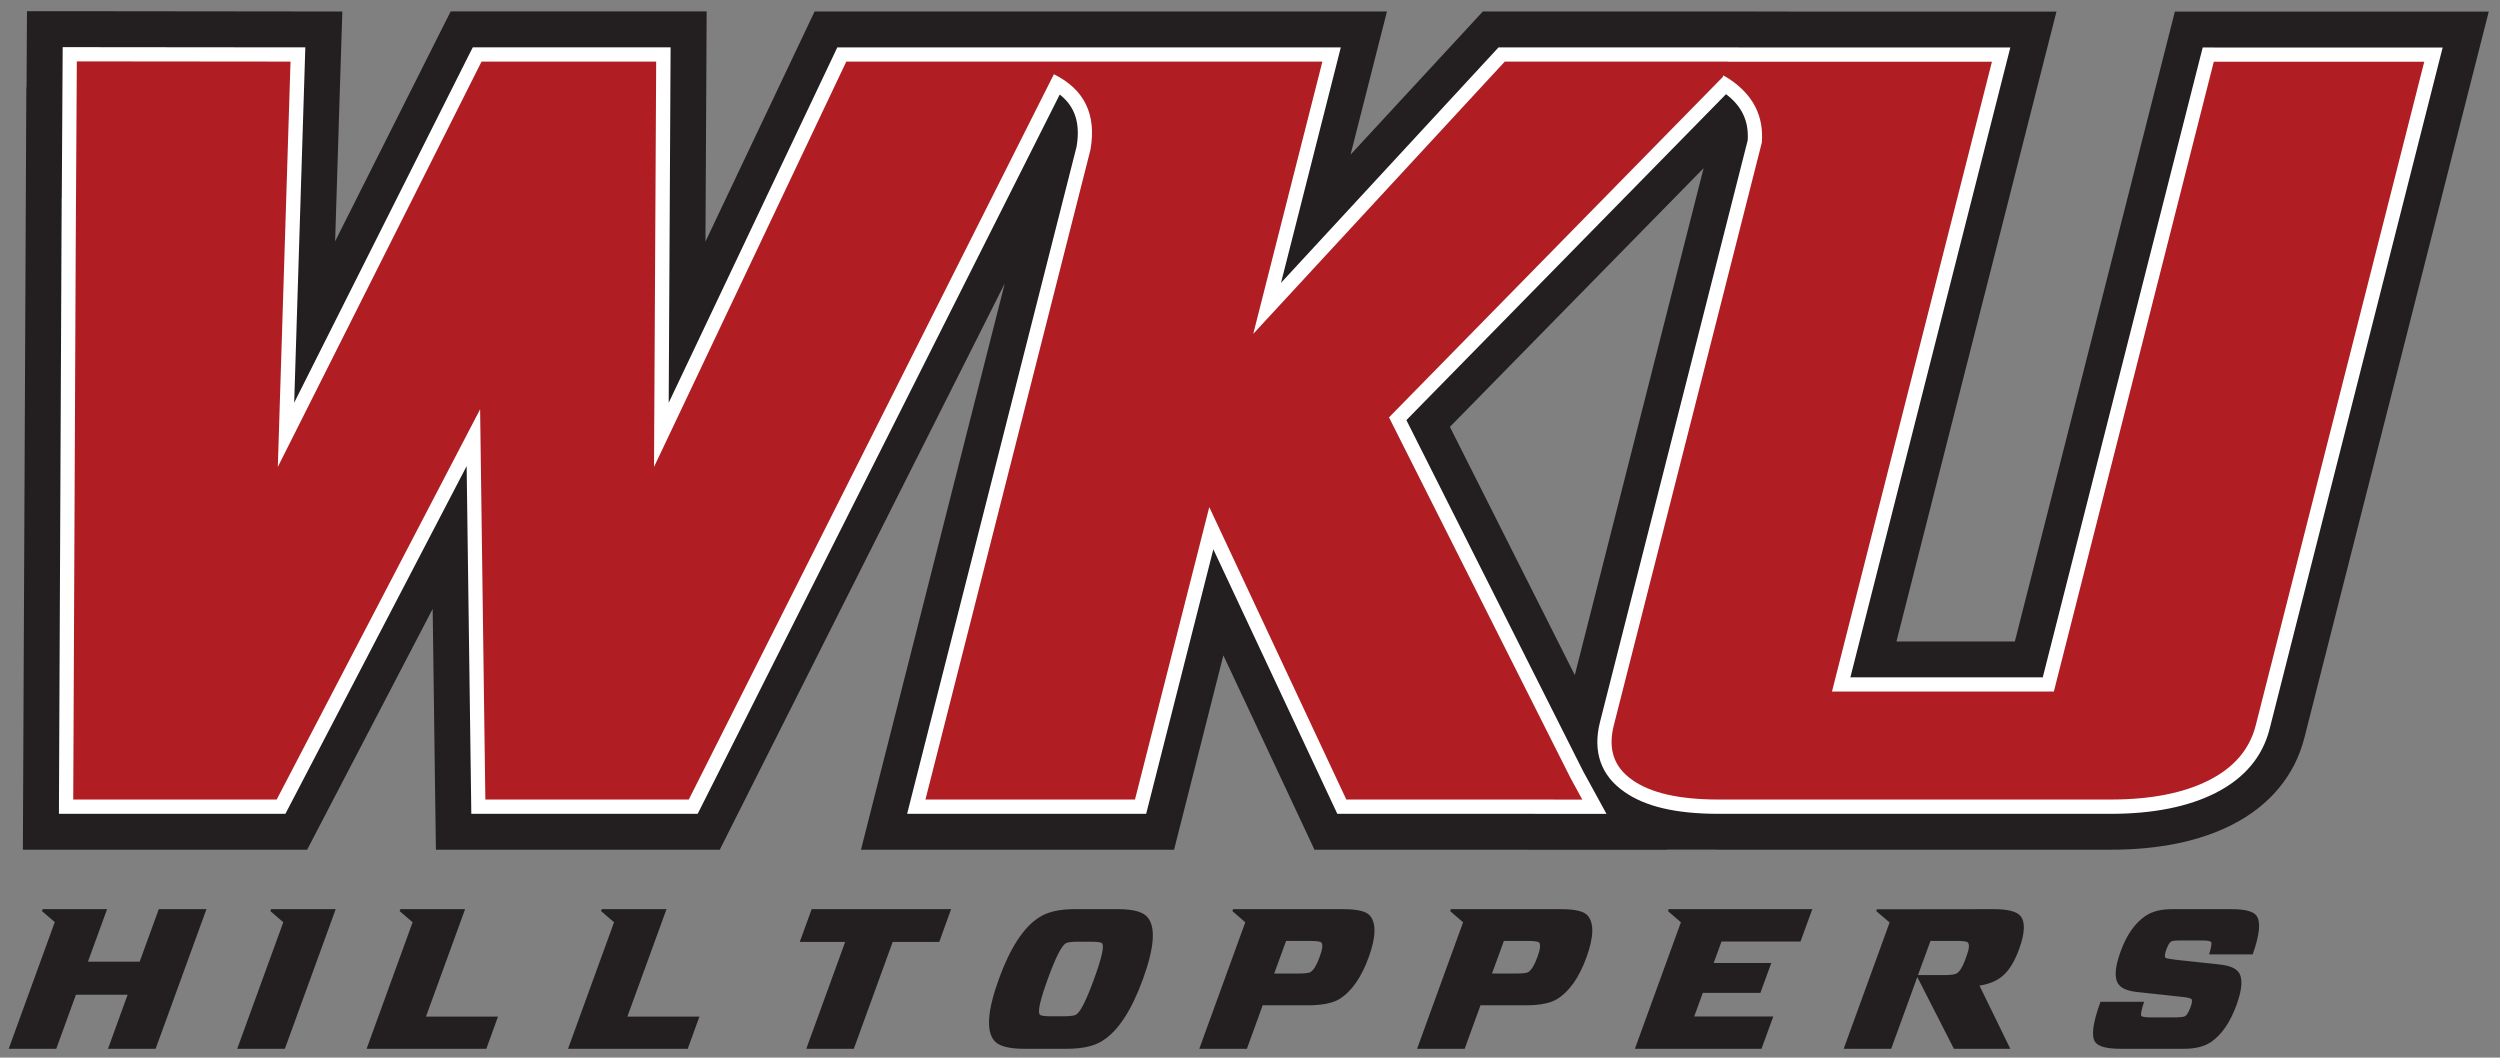 <svg xmlns="http://www.w3.org/2000/svg" height="105.76" viewBox="0 0 250 105.758" width="250"><rect x="0" y="0" width="250" height="105.758" fill="#808080" stroke="none"/><g transform="matrix(1.25 0 0 -1.25 -467.18 596.41)"><g><path d="m2.705 1.121l-0.031 4.99-0.014 2.627-0.021-0.031-0.072 15.504-0.252 55.723-0.021 5.039h5.039 20.346 3.041l1.404-2.698 11.148-21.386 0.254 19.136 0.071 4.948h4.947 20.346 3.093l1.387-2.762 27.111-53.865-12.792 50.375-1.586 6.252h6.447 20.961 3.9l0.96-3.782 3.97-15.654 7.76 16.549 1.35 2.887h3.19 10.9l9.8 0.007h2.9 8.46l-0.01-0.017h4.74c0.15 0 0.29 0.01 0.44 0.01h39.2c4.82 0 8.91-0.843 12.16-2.506 3.76-1.914 6.25-4.917 7.21-8.676l16.85-66.379 1.59-6.248h-6.45v-0.002h-21.04-3.9l-0.96 3.781-15.04 59.203h-11.84l14.41-56.736 1.59-6.248h-6.45-18.5l-7.94-0.016h-22.28-2.19l-1.49 1.615-11.74 12.703 2.05-8.067 1.59-6.252h-6.45-47.611-3.172l-1.362 2.867-9.556 20.148 0.094-17.974 0.025-5.042h-5.041-17.465-3.094l-1.39 2.764-10.162 20.221 0.556-17.809 0.164-5.168-5.172-0.008-21.369-0.024-4.99-0.002zm167.66 15.699l-12.88 50.688-12.49-24.819 25.37-25.869zm-62.86 74.094c-1.55 0-2.74 0.273-3.56 0.809-1.56 0.976-2.91 3.032-4.05 6.173-1.145 3.144-1.295 5.204-0.457 6.184 0.441 0.53 1.437 0.8 2.987 0.8h4.27c1.55 0 2.74-0.27 3.56-0.8 1.56-0.98 2.91-3.04 4.05-6.184 1.14-3.141 1.29-5.197 0.45-6.173-0.44-0.536-1.43-0.809-2.98-0.809h-4.27zm59.37 0.002l-0.07 0.195 1.29 1.119-4.6 12.65h12.66l1.18-3.23h-7.91l0.86-2.361h5.76l1.09-2.988h-5.76l0.78-2.149h7.9l1.18-3.236h-14.36zm32.47 0l-11.65 0.014-0.06 0.181 1.33 1.141-4.59 12.628h4.75l2.61-7.175 3.66 7.175h5.64l-3.08-6.312c1-0.168 1.78-0.501 2.34-0.998 0.64-0.548 1.18-1.443 1.63-2.683 0.56-1.556 0.62-2.635 0.16-3.244-0.35-0.484-1.26-0.727-2.74-0.727zm-195.07 0.002l-0.074 0.193 1.283 1.098-4.609 12.671h4.756l1.967-5.407h5.171l-1.966 5.407h4.765l5.082-13.962h-4.765l-1.914 5.25h-5.172l1.914-5.25h-6.438zm22.84 0l-0.07 0.193 1.289 1.116-4.608 12.653h4.766l5.082-13.962h-6.459zm12.926 0l-0.07 0.193 1.296 1.116-4.601 12.653h11.973l1.166-3.22h-7.202l3.911-10.742h-6.473zm20.142 0l-0.068 0.193 1.295 1.116-4.602 12.653h11.969l1.172-3.22h-7.207l3.914-10.742h-6.473zm20.991 0l-1.192 3.275h4.541l-3.888 10.687h4.752l3.888-10.687h4.655l1.187-3.275h-13.943zm42.14 0l-0.07 0.193 1.29 1.119-4.6 12.65h4.76l1.58-4.35h4.56c1.39 0 2.42-0.21 3.1-0.616 1.22-0.756 2.2-2.148 2.94-4.184 0.74-2.043 0.77-3.439 0.1-4.191-0.37-0.415-1.25-0.621-2.64-0.621h-11.02zm21.78 0l-0.07 0.193 1.29 1.119-4.6 12.65h4.76l1.58-4.35h4.56c1.39 0 2.42-0.21 3.09-0.616 1.23-0.756 2.21-2.148 2.95-4.184 0.74-2.043 0.77-3.439 0.1-4.191-0.37-0.415-1.25-0.621-2.64-0.621h-11.02zm72.09 0c-1.09 0-1.97 0.228-2.64 0.682-1.05 0.717-1.88 1.896-2.47 3.529-0.59 1.607-0.66 2.71-0.21 3.307 0.3 0.41 0.91 0.66 1.82 0.763l4.4 0.477c0.64 0.065 0.99 0.141 1.07 0.236 0.09 0.118 0.06 0.388-0.09 0.788-0.18 0.49-0.35 0.79-0.53 0.91-0.14 0.09-0.53 0.13-1.18 0.13h-2.24c-0.57 0-0.9-0.05-0.98-0.15-0.08-0.11 0.01-0.59 0.28-1.41h-4.36c-0.77 2.12-0.95 3.47-0.52 4.04 0.33 0.44 1.16 0.66 2.5 0.66h6.39c1.13 0 2.02-0.23 2.69-0.68 1.06-0.73 1.9-1.95 2.54-3.69 0.58-1.604 0.65-2.702 0.21-3.285-0.29-0.402-0.89-0.652-1.8-0.764l-4.44-0.477c-0.66-0.077-1.02-0.145-1.08-0.214-0.09-0.121-0.06-0.39 0.09-0.805 0.16-0.432 0.32-0.703 0.48-0.811 0.1-0.069 0.4-0.105 0.92-0.105h2.21c0.51 0 0.79 0.056 0.88 0.164 0.07 0.117 0.01 0.528-0.21 1.232h4.36c0.7-1.979 0.83-3.275 0.37-3.888-0.32-0.424-1.15-0.639-2.51-0.639h-5.95zm-24.13 3.174h2.56c0.69 0 1.09 0.052 1.18 0.164 0.17 0.186 0.13 0.628-0.12 1.31l-0.17 0.471c-0.25 0.683-0.53 1.119-0.83 1.309-0.18 0.108-0.61 0.164-1.3 0.164h-2.57l1.25-3.418zm-64.44 0.002h2.35c0.68 0 1.08 0.052 1.17 0.16 0.18 0.19 0.12 0.677-0.17 1.455-0.29 0.799-0.59 1.297-0.9 1.496-0.15 0.104-0.58 0.15-1.29 0.15h-2.35l1.19-3.261zm21.78 0h2.35c0.68 0 1.08 0.052 1.17 0.16 0.17 0.19 0.12 0.677-0.17 1.455-0.29 0.799-0.59 1.297-0.9 1.496-0.15 0.104-0.58 0.15-1.29 0.15h-2.35l1.19-3.261zm-42.53 0.078h1.18c0.67 0 1.06 0.053 1.16 0.152 0.25 0.242-0.01 1.429-0.79 3.572-0.78 2.144-1.38 3.334-1.81 3.574-0.18 0.11-0.61 0.16-1.28 0.16h-1.17c-0.68 0-1.06-0.05-1.16-0.16-0.25-0.24 0.01-1.43 0.79-3.574 0.78-2.143 1.38-3.33 1.81-3.572 0.17-0.099 0.59-0.152 1.27-0.152z" transform="matrix(.8 0 0 -.8 373.74 477.13)" fill="#231f20"/><path d="m550.85 473.33h-0.888l-0.221-0.861-12.575-49.526h-15.392l12.433 48.962 0.363 1.424h-1.469-19.353l-1.797 0.01h-17.822-0.501l-0.339-0.366-17.065-18.472 4.424 17.414 0.359 1.424h-1.469-38.088-0.722l-0.308-0.653-13.18-27.78 0.145 27.286 0.007 1.148h-1.151-13.971-0.705l-0.318-0.629-13.968-27.798 0.854 27.248 0.035 1.179h-1.175l-17.1 0.017-1.134 0.003-0.007-1.137-0.066-10.943-0.007 0.003-0.017-3.536-0.2-44.579-0.003-1.144h1.148 16.277 0.691l0.321 0.612 14.179 27.203 0.359-26.688 0.014-1.127h1.127 16.277 0.705l0.318 0.626 28.648 56.916c1.234-0.964 1.663-2.319 1.345-4.179l-13.194-51.942-0.359-1.421h1.469 16.764 0.888l0.218 0.857 5.157 20.304 9.609-20.504 0.308-0.657h0.726 14.32l2.236-0.007h2.323 1.929l-0.923 1.69-0.944 1.721-14.141 28.091 25.572 26.076c1.272-0.968 1.829-2.153 1.735-3.685l-11.818-46.543c-0.598-2.361 0.073-4.29 1.946-5.582 1.663-1.182 4.138-1.763 7.549-1.763h31.358c3.398 0 6.232 0.567 8.424 1.687 2.281 1.165 3.726 2.879 4.29 5.095l13.484 53.1 0.363 1.424h-1.469-16.837z" fill="#fff"/><path d="m554.2 419.09c-0.484-1.894-1.718-3.346-3.705-4.362-2.039-1.044-4.677-1.562-7.902-1.562h-31.358c-3.135 0-5.434 0.518-6.899 1.562-1.472 1.016-1.967 2.468-1.49 4.362l11.846 46.639c0.162 2.112-0.695 3.799-2.572 5.06-0.169 0.111-0.342 0.207-0.515 0.308l-0.042-0.131-26.698-27.227 14.514-28.838 0.951-1.742h-2.323l0.007 0.007h-16.564l-10.964 23.394-5.942-23.394h-16.764l13.201 51.983c0.498 2.824-0.487 4.832-2.924 6.042l-29.208-58.025h-16.277l-0.418 31.22-16.273-31.22h-16.277l0.2 44.579v-0.007l0.086 14.48 17.096-0.017-1.016-32.426 16.298 32.426h13.971l-0.173-32.426 15.382 32.426h38.088l-5.53-21.78 20.121 21.78h17.822l-0.003-0.01h21.154l-12.796-50.386h17.749l12.796 50.386h16.837l-13.484-53.1z" fill="#b01e24"/></g></g></svg>
